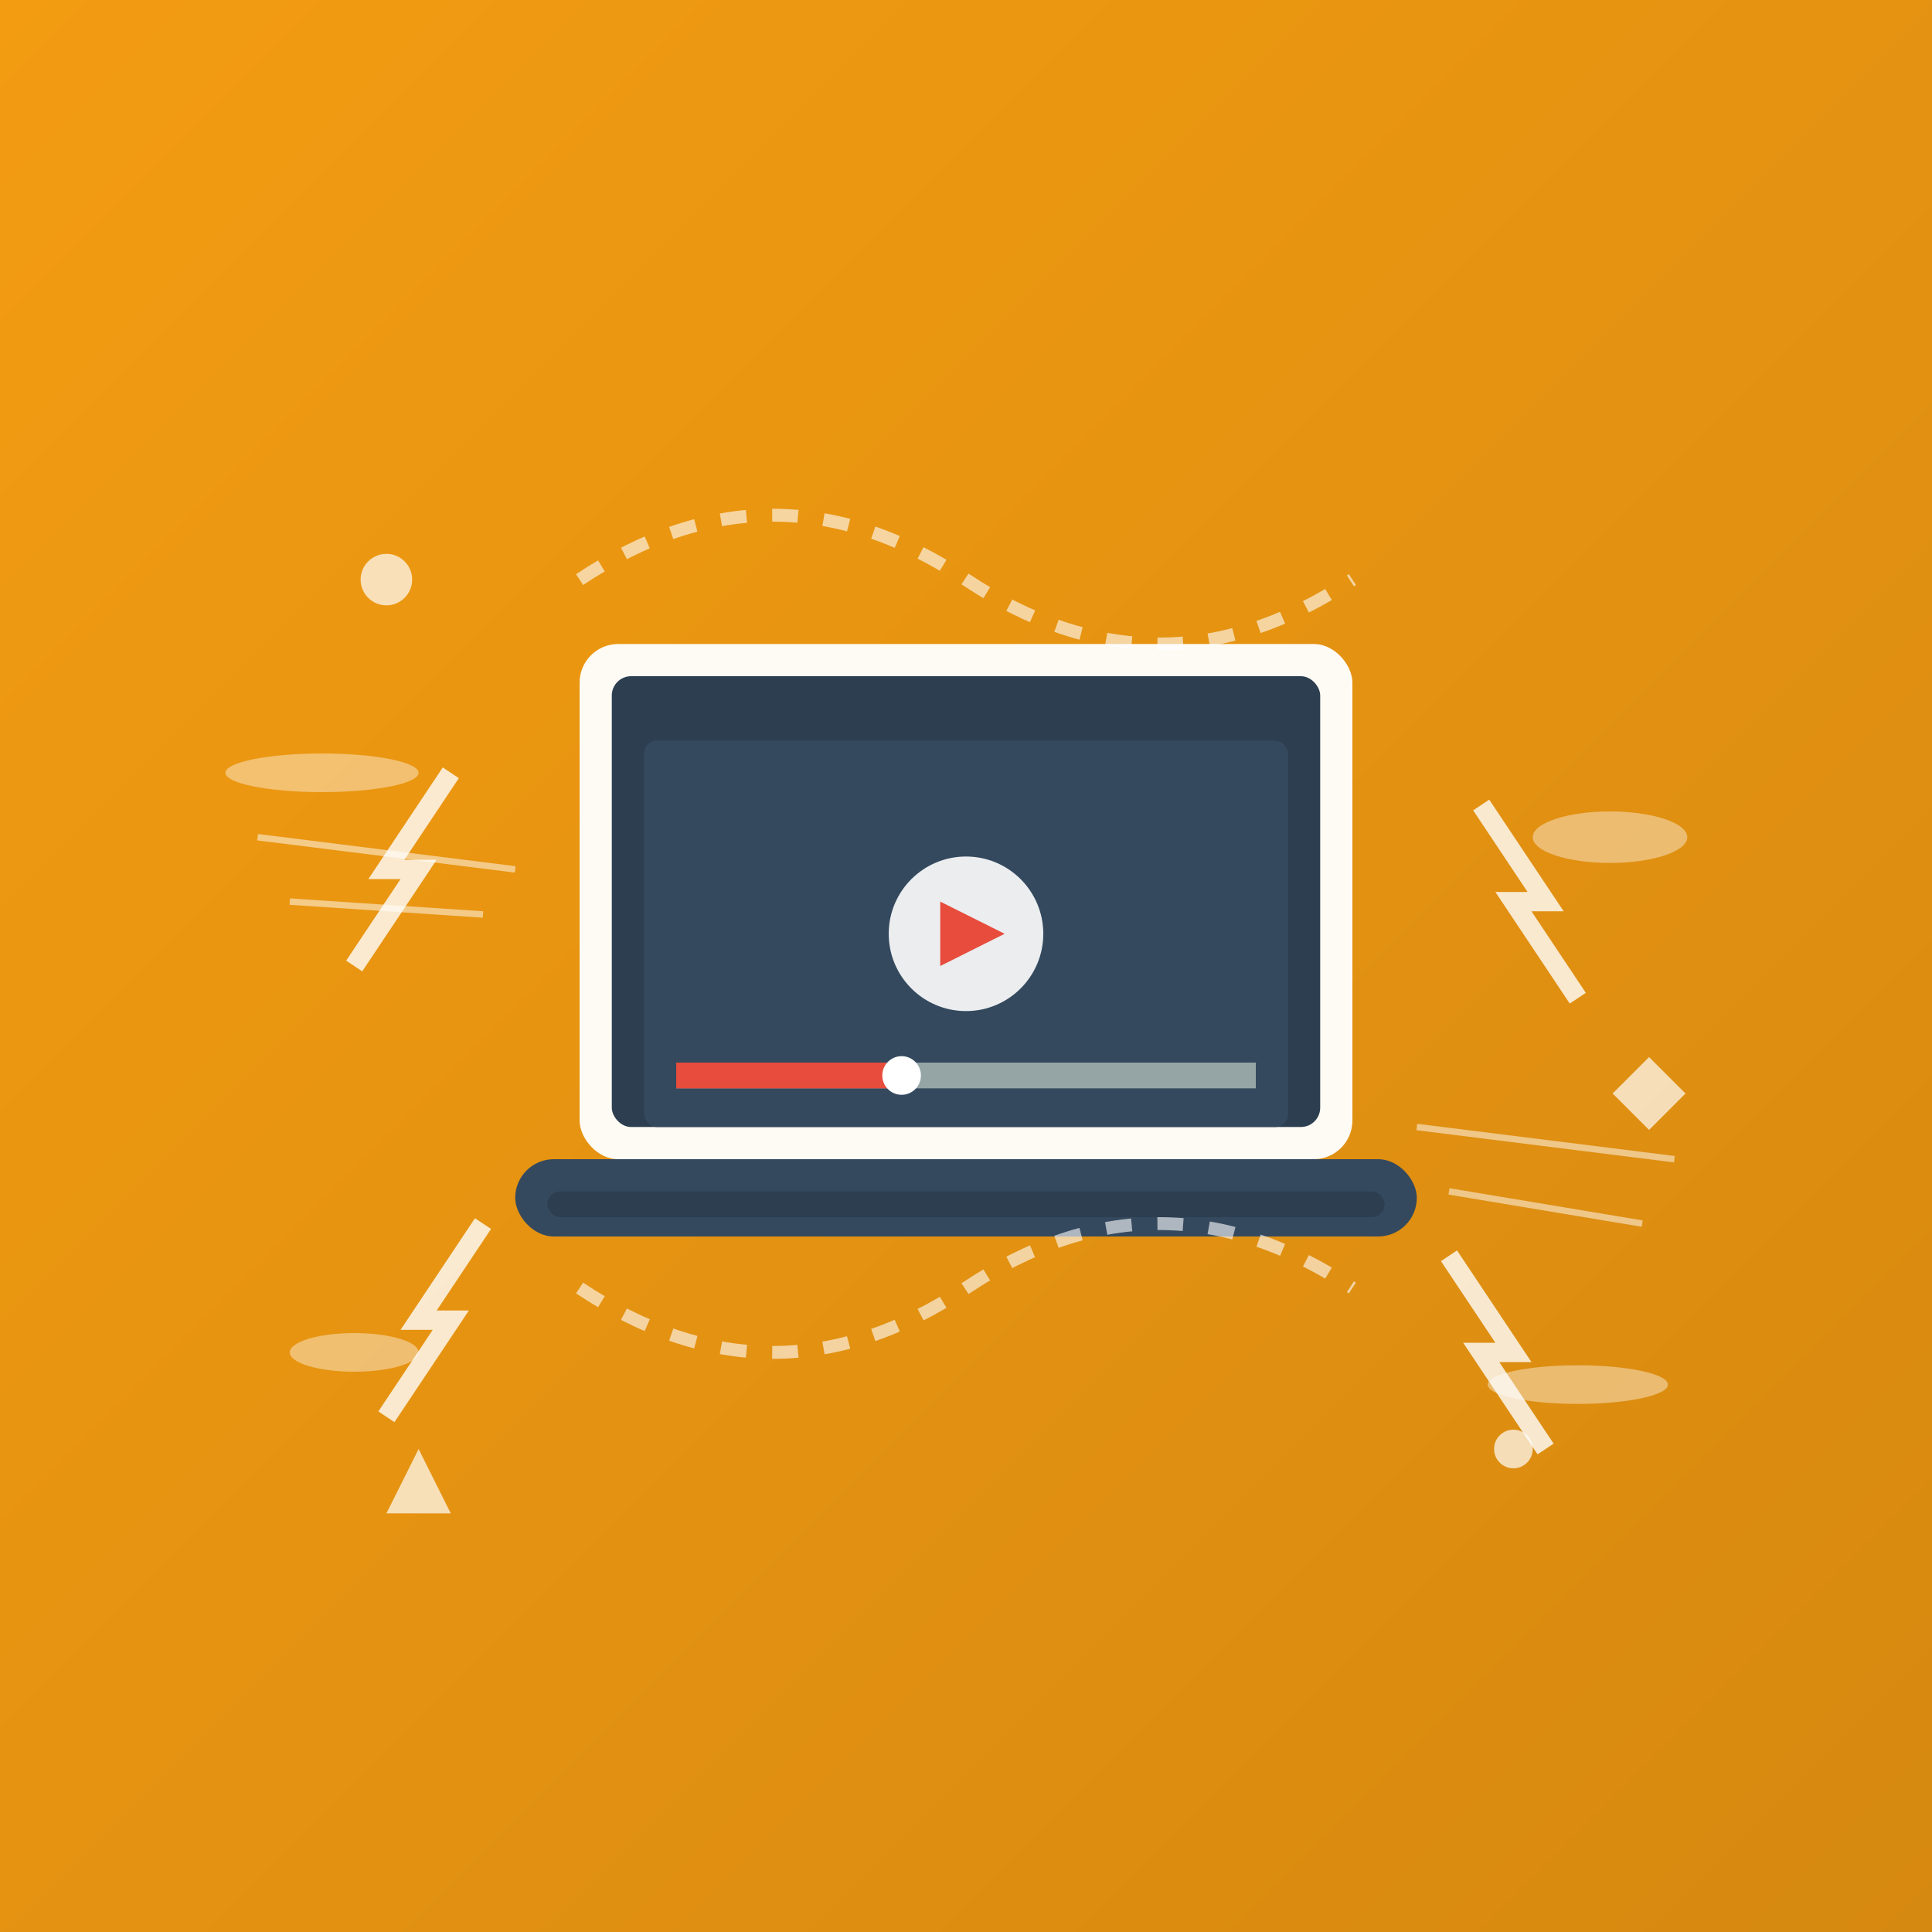 <svg width="300" height="300" viewBox="0 0 300 300" xmlns="http://www.w3.org/2000/svg">
  <rect x="0" y="0" width="300" height="300" fill="#333333" stroke="none"/>
  <defs>
    <linearGradient id="motionGrad" x1="0%" y1="0%" x2="100%" y2="100%">
      <stop offset="0%" style="stop-color:#f39c12"/>
      <stop offset="100%" style="stop-color:#d68910"/>
    </linearGradient>
  </defs>
  <rect width="300" height="300" fill="url(#motionGrad)"/>
  
  <!-- Motion graphics laptop with dynamic elements -->
  <g transform="translate(150,150)">
    <!-- Laptop screen -->
    <rect x="-60" y="-50" width="120" height="80" rx="6" fill="white" opacity="0.95"/>
    <rect x="-55" y="-45" width="110" height="70" rx="3" fill="#2c3e50"/>
    
    <!-- Laptop base -->
    <rect x="-70" y="30" width="140" height="12" rx="6" fill="#34495e"/>
    <rect x="-65" y="35" width="130" height="4" rx="2" fill="#2c3e50"/>
    
    <!-- Screen content - video player -->
    <rect x="-50" y="-35" width="100" height="60" rx="2" fill="#34495e"/>
    
    <!-- Video timeline/scrubber -->
    <rect x="-45" y="15" width="90" height="4" fill="#95a5a6"/>
    <rect x="-45" y="15" width="35" height="4" fill="#e74c3c"/>
    <circle cx="-10" cy="17" r="3" fill="white"/>
    
    <!-- Play button -->
    <circle cx="0" cy="-5" r="12" fill="white" opacity="0.9"/>
    <polygon points="-4,-10 -4,0 6,-5" fill="#e74c3c"/>
    
    <!-- Motion elements emanating from screen -->
    <g stroke="white" stroke-width="3" fill="none" opacity="0.8">
      <!-- Lightning/energy bolts -->
      <path d="M-80,-30 L-90,-15 L-85,-15 L-95,0"/>
      <path d="M80,-25 L90,-10 L85,-10 L95,5"/>
      <path d="M-75,40 L-85,55 L-80,55 L-90,70"/>
      <path d="M75,45 L85,60 L80,60 L90,75"/>
    </g>
    
    <!-- Animation curves/paths -->
    <g stroke="white" stroke-width="2" fill="none" opacity="0.6" stroke-dasharray="4,4">
      <path d="M-60,-60 Q-30,-80 0,-60 Q30,-40 60,-60"/>
      <path d="M-60,50 Q-30,70 0,50 Q30,30 60,50"/>
    </g>
    
    <!-- Floating geometric shapes -->
    <g fill="white" opacity="0.7">
      <circle cx="-90" cy="-60" r="4"/>
      <rect x="85" y="-65" width="8" height="8" transform="rotate(45)"/>
      <polygon points="-85,75 -80,85 -90,85"/>
      <circle cx="85" cy="75" r="3"/>
    </g>
    
    <!-- Motion blur effects -->
    <g fill="white" opacity="0.4">
      <ellipse cx="-100" cy="-30" rx="15" ry="3"/>
      <ellipse cx="100" cy="-20" rx="12" ry="4"/>
      <ellipse cx="-95" cy="60" rx="10" ry="3"/>
      <ellipse cx="95" cy="65" rx="14" ry="3"/>
    </g>
    
    <!-- Speed lines -->
    <g stroke="white" stroke-width="1" opacity="0.5">
      <path d="M-110,-20 L-70,-15"/>
      <path d="M-105,-10 L-75,-8"/>
      <path d="M110,30 L70,25"/>
      <path d="M105,40 L75,35"/>
    </g>
  </g>
</svg>